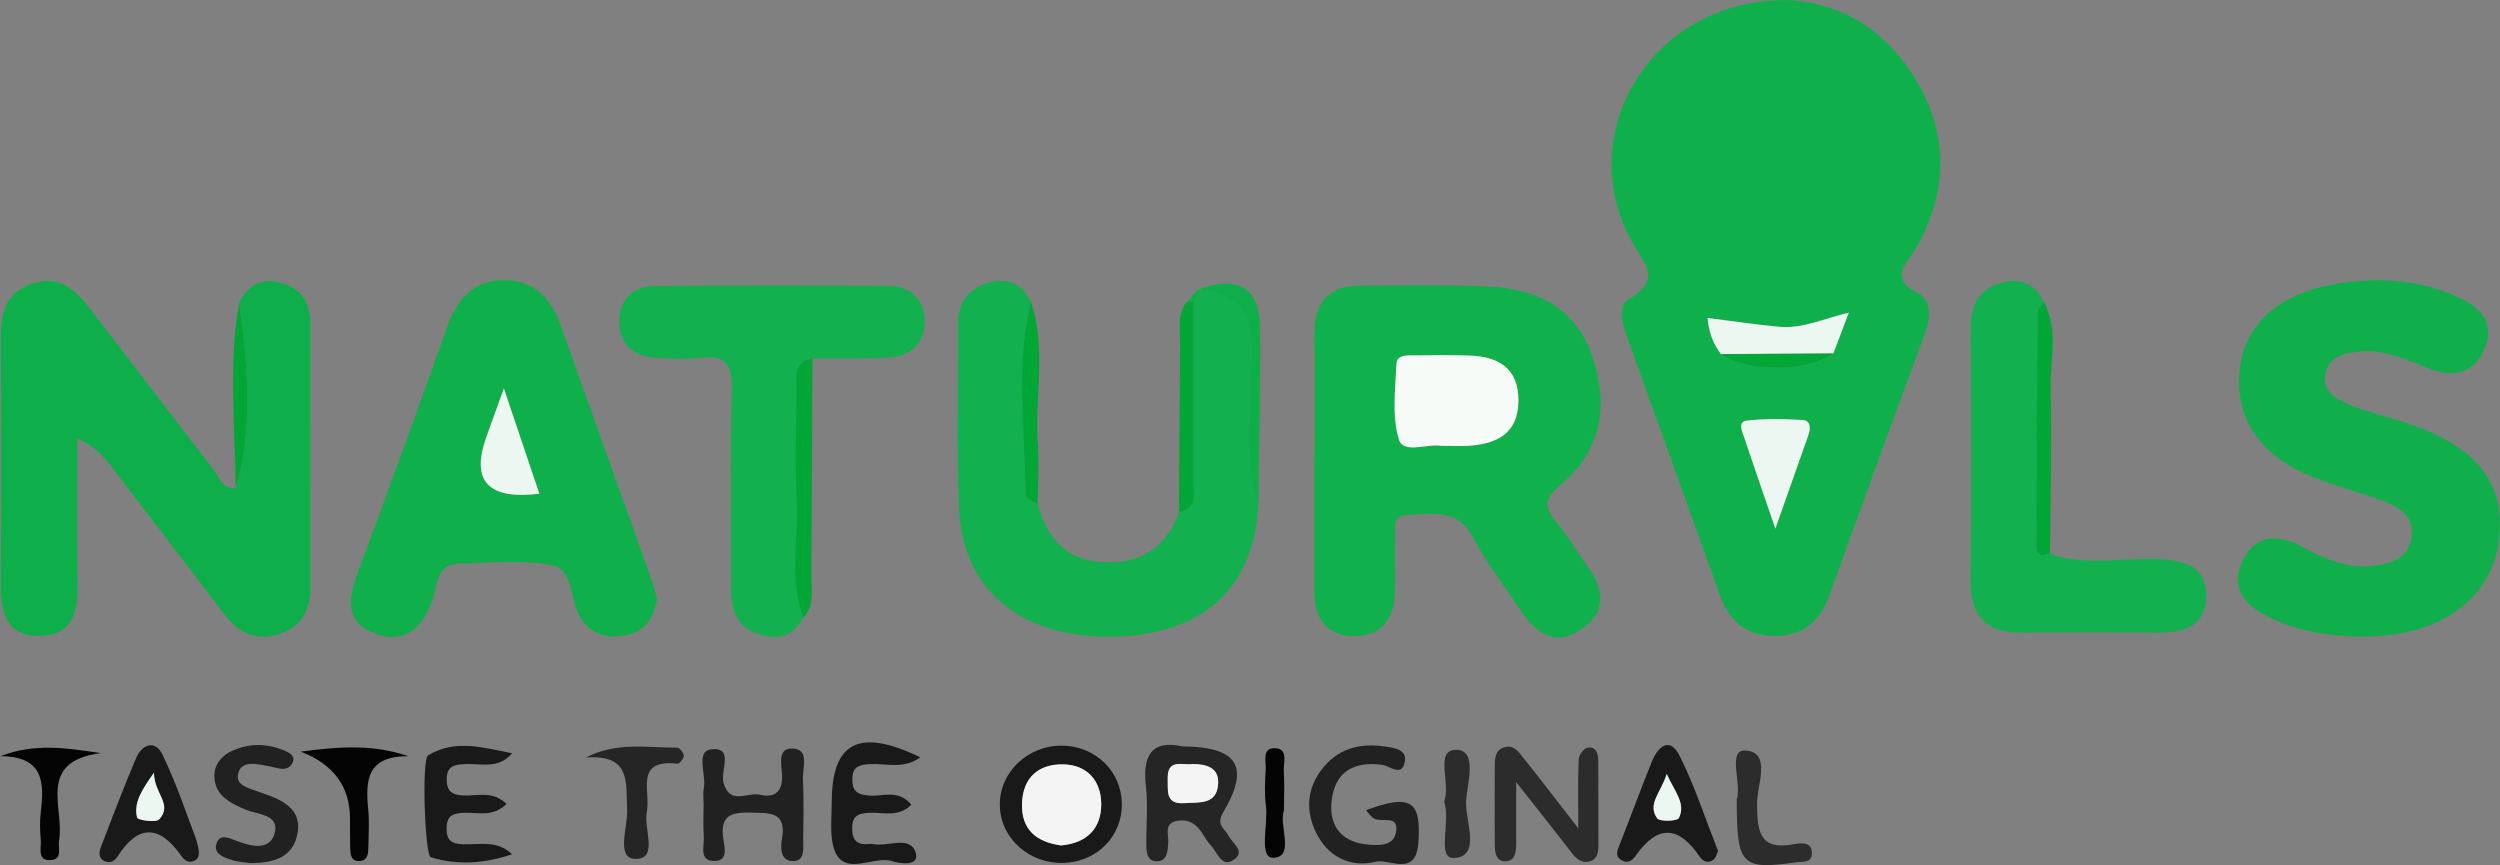 <svg xmlns="http://www.w3.org/2000/svg" id="Layer_2" data-name="Layer 2" viewBox="0 0 308.36 106.71"><rect x="0" y="0" width="308.36" height="106.71" fill="#808080" stroke="none"/><defs><style>.cls-1{fill:#040404}.cls-1,.cls-10,.cls-11,.cls-15,.cls-3,.cls-4,.cls-7,.cls-8{stroke-width:0}.cls-3{fill:#252525}.cls-4{fill:#ebf7f0}.cls-7{fill:#212121}.cls-8{fill:#2c2c2c}.cls-10{fill:#0eaf4a}.cls-11{fill:#00a737}.cls-15{fill:#191919}</style></defs><g id="Layer_1-2" data-name="Layer 1"><path d="M219.96 0c6.57.11 12.63 3.4 16.53 10.14 3.9 6.74 3.74 13.64-.13 20.41-1.12 1.96-3.57 3.69.28 5.67 1.67.86 1.46 3.06.75 4.98-3.98 10.76-7.87 21.55-11.79 32.33-1.14 3.14-3.26 4.93-6.73 4.91-3.46-.02-5.58-1.83-6.71-4.96-3.83-10.64-7.63-21.28-11.47-31.91-.59-1.63-1.2-3.86.2-4.66 4.29-2.46 1.78-4.58.34-7.19-7.27-13.25 2.4-29.56 18.73-29.7Zm6.16 43.6c.57-1.51 1.15-3.01 1.92-5.05-3.16.78-5.76 2.01-8.55 1.76-2.91-.26-5.8-.7-8.88-1.09.14 1.72.67 3.17 1.65 4.46 3.39 2.27 10.64 2.23 13.86-.07Zm-7.14 21.6c1.6-4.54 2.83-8.02 4.06-11.51.3-.85.34-1.83-.74-1.9-2.28-.14-4.59-.18-6.85.08-1.13.13-.58 1.29-.34 2.02 1.14 3.38 2.31 6.75 3.87 11.3Z" style="fill:#0fb04b;stroke-width:0"/><path d="M29.51 37.3c1.27-2.48 3.26-3.21 5.8-2.2 2.31.92 3.01 2.83 3 5.22-.04 10.66-.04 21.32 0 31.98.01 2.81-1.02 4.92-3.7 5.86-2.89 1.02-5.18-.07-6.98-2.44-4.64-6.09-9.29-12.17-13.96-18.25-.96-1.26-2-2.46-4.13-3.4 0 5.86-.07 11.73.03 17.59.05 3.46-.35 6.71-4.65 6.77-4.26.06-4.86-3.06-4.83-6.59.08-9.99.08-19.99 0-29.98-.02-3.07.49-5.67 3.74-6.83 3.28-1.18 5.38.58 7.22 2.97 5.06 6.61 10.11 13.23 15.2 19.81.76.98 1.1 2.55 2.84 2.38 2.23-7.59 1.4-15.24.43-22.89Z" class="cls-10"/><path d="M162.15 56.68c0-5.15.04-10.3-.02-15.45-.04-3.85 1.66-5.99 5.6-6 5.32-.02 10.64-.14 15.95.11 5.9.27 10.68 2.62 12.72 8.62 2.06 6.04 1.14 11.63-3.89 15.82-2.06 1.72-2.11 2.76-.54 4.62 1.39 1.64 2.45 3.55 3.73 5.29 2.06 2.77 2.61 5.62-.49 7.82-3.39 2.41-5.86.56-7.81-2.44-1.89-2.93-4.11-5.68-5.7-8.76-1.96-3.79-5.2-2.85-8.23-2.78-1.74.04-1.36 1.59-1.39 2.66-.06 2.32.04 4.65-.04 6.98-.11 3.35-1.83 5.43-5.25 5.29-3.16-.13-4.66-2.19-4.67-5.32V56.69ZM177.78 55c1.31 0 2.31.05 3.3 0 3.53-.22 6.2-1.49 6.22-5.57.02-4.06-2.53-5.47-6.14-5.57-2.16-.06-4.32-.05-6.47-.02-.96.01-2.38-.18-2.44 1.07-.15 3.13-.58 6.47.32 9.35.56 1.79 3.63.42 5.22.75Z" style="fill:#10b04c;stroke-width:0"/><path d="M290.88 78.52c-3.7-.07-7.3-.65-10.68-2.23-3-1.41-5.26-3.52-3.63-7.03 1.61-3.46 4.54-3.42 7.6-1.72 2.66 1.48 5.44 2.6 8.55 2.24 2.22-.25 4.39-.89 4.74-3.59.32-2.47-1.43-3.61-3.36-4.34-2.8-1.06-5.72-1.79-8.5-2.87-6.88-2.65-10.08-7.42-9.32-13.63.68-5.48 4.91-9.16 11.85-10.33 5.04-.85 10-.58 14.7 1.46 2.71 1.18 5.11 3.07 3.62 6.55-1.38 3.24-4.02 3.54-7.09 2.34-2.62-1.03-5.21-2.29-8.16-2.01-1.87.18-3.86.48-4.36 2.63-.53 2.28 1.31 3.25 3.02 3.95 1.84.75 3.79 1.26 5.7 1.83 9.74 2.9 13.68 7.63 12.62 15.14-1.04 7.34-7.73 11.82-17.31 11.6Z" style="fill:#11af4c;stroke-width:0"/><path d="M81.04 73.73c-.33 2.43-1.38 4.03-3.58 4.56-2.49.6-4.62.06-5.99-2.33-1.2-2.09-.71-5.72-3.38-6.24-3.69-.72-7.62-.27-11.44-.21-2.83.04-2.69 2.63-3.27 4.34-1.19 3.55-3.31 5.63-7.05 4.32-3.69-1.3-3.46-4.2-2.26-7.41 3.79-10.11 7.46-20.26 11.08-30.43 1.24-3.48 3.29-5.83 7.18-5.77 3.65.06 5.67 2.3 6.83 5.58 3.67 10.33 7.38 20.64 11.06 30.97.33.93.58 1.89.8 2.63ZM66.53 60.9c-1.35-4.01-2.67-7.92-4.38-12.99-1.04 2.87-1.64 4.49-2.21 6.13q-2.8 8.01 6.59 6.86Z" style="fill:#0faf4b;stroke-width:0"/><path d="M155.2 62.22c-.45 10.3-6.89 16.15-17.98 16.32-11.07.17-18.4-5.63-18.9-15.51-.39-7.63-.11-15.29-.16-22.93-.02-2.43.95-4.22 3.25-5.05 2.47-.89 4.54-.38 5.76 2.2-1.95 7.91-.7 15.91-.66 23.87 0 .36.96.71 1.47 1.07 1.22 4.2 3.53 7.01 8.33 7.16 4.62.15 7.55-1.94 9.14-6.16 2.44-.52 1.75-2.5 1.76-4.02.04-7.31 0-14.61 0-21.92.56-.36.75-.84.48-1.47l.17-.09c4.93.37 6.58 2.89 6.52 7.9-.08 6.19-1.29 12.51.84 18.63ZM99.08 76.18c-1.34 2.61-3.58 2.8-5.92 1.89-2.26-.88-2.99-2.87-2.98-5.24.04-8.3-.14-16.6.09-24.9.09-3.18-.96-4.14-3.95-3.8-1.8.2-3.65.11-5.47 0-2.72-.15-4.42-1.7-4.47-4.38-.05-2.69 1.59-4.45 4.32-4.48 9.63-.1 19.26-.08 28.89-.02 2.75.02 4.43 1.72 4.45 4.37.02 2.64-1.62 4.35-4.36 4.48-3.15.16-6.31.08-9.46.11-2.43.38-1.96 2.28-1.97 3.87-.03 4.64-.17 9.28.03 13.91.21 4.72-.96 9.54.81 14.17Zm153.79-7.87c4.36 1.54 8.86.47 13.28.65 3.17.13 5.9.74 5.96 4.43.05 3.61-2.5 4.68-5.76 4.65-5.66-.05-11.32-.05-16.98 0-4.37.03-6.34-2.02-6.29-6.43.1-10.32.06-20.65.01-30.97-.01-2.57.66-4.66 3.23-5.58 2.48-.89 4.56-.38 5.78 2.21-.27.41-.77.81-.77 1.23-.09 9.65-.12 19.3-.16 28.96 0 1.34.87 1.09 1.7.87Z" style="fill:#12b04e;stroke-width:0"/><path d="M168.47 99.94c5.57-2.07 6.84-1.15 6.48 3.97-.3 4.35-3.56 1.96-5.27 2.38-3.12.77-5.94-.61-7.4-3.69-1.2-2.55-1.11-5.17.63-7.54 1.99-2.7 4.74-3.47 7.93-2.98 1.13.17 2.7.36 2.44 1.84-.35 1.98-1.79.58-2.76.43-3.59-.52-5.94.91-6.29 4.56-.3 3.12 1.4 5.04 4.61 5.27 1.3.1 3 .16 3.33-1.45.48-2.32-1.71-1.24-2.68-1.76-.4-.22-.67-.68-1.02-1.05Z" class="cls-7"/><path d="M194.67 102.18c0-3.67-.06-6.1.05-8.52.02-.51.6-1.33 1.05-1.42 1.06-.23 1.36.66 1.36 1.54.03 3.49.02 6.98.03 10.48 0 .86-.15 1.73-1.1 1.99-.88.24-1.55-.23-2.11-.95-2.02-2.61-4.08-5.2-6.94-8.83v7.39c0 1.02-.02 2.27-1.23 2.37-1.28.11-1.41-1.13-1.41-2.13-.02-3.16-.01-6.32 0-9.48 0-1-.01-2.09 1.19-2.45 1.2-.36 1.81.65 2.4 1.39 2.03 2.53 3.99 5.11 6.72 8.62Z" class="cls-8"/><path d="M138.38 99.11c.05 4.01-3.02 7.16-7.13 7.32-4.29.17-7.87-3.04-7.93-7.11-.06-4.06 3.45-7.4 7.71-7.35 4.08.05 7.29 3.17 7.34 7.13Zm-7.47 5.17c3.18-.28 4.96-2.15 4.92-5.16-.03-2.76-1.7-4.77-4.65-4.83-3.11-.07-5.02 1.64-5.12 4.83-.11 3.23 1.81 4.77 4.85 5.17Z" class="cls-15"/><path d="M145.8 92.06c6.9.05 8.41 2.49 5.09 8.11-.97 1.64.19 2 .62 2.87.47.96 2.09 1.92.8 2.91-1.61 1.24-2.12-.79-2.94-1.65-.45-.48-.79-1.07-1.15-1.62-.69-1.07-1.61-1.65-2.93-1.45-1.84.28-1.11 1.73-1.19 2.75-.08 1.05-.14 2.23-1.38 2.25-1.31.02-1.32-1.24-1.33-2.23-.02-2.33.23-4.69-.05-6.99-.46-3.91.8-5.77 4.47-4.95Zm1.29 2.18c-1.19.2-3.14-.75-3.06 1.84.05 1.47-.33 3.16 2.1 2.98 1.8-.13 3.98.24 4.12-2.4.11-1.95-1.39-2.42-3.16-2.42Z" class="cls-3"/><path d="M62.48 99.16c-1.72 1.69-3.59 1.02-5.24 1.09-1.36.06-2.14.32-2.16 1.91-.01 1.55.66 1.93 2.08 1.98 2 .07 4.15-.56 6 1.23-3.31 1.11-6.66 1.41-10.03.36-.73-.23-1.15-12.07-.32-12.57 3.38-2.04 6.88-.92 10.36-.25-1.73 2.04-3.91 1.22-5.88 1.34-1.33.08-2.19.27-2.19 1.88 0 1.51.67 1.92 2.08 1.99 1.66.08 3.55-.64 5.3 1.04Zm49.92.1c-1.59 1.6-3.47.92-5.12.99-1.34.06-2.16.29-2.17 1.89-.02 1.55.63 2.09 2.07 1.97.16-.01.34-.03.5 0 1.8.38 4.56-1.11 5.25 1.02.6 1.83-2.06 1.36-2.91 1.08-2.5-.8-6.71 2.64-7.41-2.74-.19-1.47-.02-2.98-.02-4.47 0-7.46 3.32-9.27 10.93-5.59-2.08 1.51-4.24.73-6.22.84-1.35.07-2.17.3-2.17 1.9 0 1.53.7 1.86 2.09 1.98 1.65.14 3.59-.83 5.19 1.13Z" class="cls-15"/><path d="M86.79 99.22c0-.66-.1-1.35.02-1.98.34-1.68-1.06-4.6.93-4.82 2.82-.32 1.1 2.65 1.5 4.12.78 2.83 2.95 1.14 4.46 1.48 1.71.39 2.8-.2 2.77-2.29-.02-1.29-.74-3.6 1.46-3.39 1.93.18 1.04 2.44 1.11 3.8.12 2.48.06 4.96.03 7.44-.01 1.1.26 2.71-1.36 2.63-1.49-.08-1.44-1.66-1.25-2.78.56-3.38-1.56-3.13-3.85-3.2-2.37-.06-3.79.3-3.41 3.15.13.97.7 2.75-.99 2.81-2.08.08-1.31-1.84-1.4-3-.1-1.32-.02-2.65-.02-3.97Zm-55.82 7.24c-.53-.08-1.55-.11-2.48-.42-.89-.29-2.15-.72-1.81-1.92.37-1.34 1.5-.78 2.43-.43 1.77.68 4.1 1.3 4.74-.82.74-2.45-2.08-2.38-3.61-3.03-1.9-.81-3.73-1.72-3.8-4.07-.04-1.39.82-2.52 2.12-3.12 2.22-1.04 4.49-.98 6.7.01.54.24 1.25.68.78 1.51-.37.65-.99.75-1.7.6-.96-.21-1.93-.45-2.9-.54-.83-.07-1.73.08-2.02 1.03-.4 1.29.59 1.71 1.54 2.07.77.29 1.57.53 2.34.83 2.16.83 3.93 2.08 3.38 4.73-.57 2.75-2.69 3.55-5.7 3.56Z" class="cls-7"/><path d="M24.15 103.39c.56 1.84.51 2.48-.22 2.79-.72.31-1.2-.09-1.62-.68-2.63-3.73-5.25-3.86-7.78.1-.42.65-.98.9-1.64.61-.77-.34-.68-1.11-.46-1.7 1.41-3.68 2.81-7.36 4.35-10.99.76-1.79 2.39-2.27 3.26-.45 1.78 3.69 3.06 7.61 4.11 10.32Zm-5.16-8.07c-1.61 2.26-2.51 3.76-2.08 5.54.07.3 2.32.65 2.72.21 1.72-1.86-.63-3.16-.64-5.74Zm192.93 9.59c-.15.32-.23.87-.56 1.12-.6.47-1.28.28-1.7-.34-2.53-3.78-5.13-4.07-7.86-.21-.39.56-.9 1.04-1.65.69-1.05-.5-.67-1.25-.35-2.06 1.34-3.39 2.59-6.82 3.96-10.2.75-1.85 2.21-3.1 3.42-.67 1.85 3.69 3.13 7.67 4.71 11.68Zm-6.34-9.45c-.69 2.28-2.43 3.7-1.18 5.47.31.44 2.48.36 2.68-.03.9-1.82-.53-3.27-1.5-5.44Z" class="cls-15"/><path d="M72.25 93.45c3.86-2.01 7.61-1.2 11.29-1.23.28 0 .79.64.8.98 0 .34-.53 1.03-.76 1-5.4-.61-3.28 3.43-3.8 5.93-.43 2.06 1.49 5.85-1.4 5.81-2.46-.04-.93-3.92-1.03-6.04-.16-3.34.54-6.88-5.09-6.46Z" class="cls-3"/><path d="M214.2 98.67c.7-1.86-1.2-6.21 1.06-6.1 3.31.16 1.44 4.28 1.46 6.57.03 3.45.3 5.82 4.65 4.97.87-.17 2.2-.26 2.11 1.25-.07 1.11-1.15.89-1.92 1-6.79.96-7.34.41-7.34-7.69Z" class="cls-8"/><path d="M155.2 62.22c-2.13-6.11-.91-12.44-.84-18.63.06-5-1.59-7.53-6.52-7.9 4.84-1.75 7.5-.25 7.57 4.65.09 7.29-.12 14.58-.2 21.88Z" class="cls-10"/><path d="M99.08 76.18c-1.77-4.63-.6-9.45-.81-14.17-.21-4.63-.07-9.27-.03-13.91.01-1.58-.46-3.49 1.97-3.87-.04 8.92-.07 17.84-.14 26.76-.01 1.77.45 3.67-.99 5.19Zm153.79-7.87c-.83.22-1.7.47-1.7-.87.03-9.65.07-19.31.16-28.96 0-.41.5-.82.77-1.23 1.87 3.43.74 7.14.83 10.7.17 6.78-.02 13.57-.07 20.35Z" class="cls-11"/><path d="M0 93.29c4.2-1.64 8.07-1.06 12.43-.4-7.97 1.05-4.45 6.81-5.14 10.74-.16.88.44 2.29-.9 2.44-1.89.21-1.27-1.47-1.36-2.46-.1-1.15-.14-2.33 0-3.47.46-3.69.31-6.88-5.03-6.87Zm50.4-.01c-5.16-.07-5.34 2.99-4.98 6.59.15 1.47.04 2.98.02 4.47-.01.82 0 1.8-1.09 1.86-1.14.06-1.14-.93-1.16-1.74-.03-1.16-.01-2.32-.02-3.48q0-5.93-6.07-8.27c5.33-.73 9.22-.82 13.3.57Z" class="cls-1"/><path d="M147.19 37.25c.01 7.31.05 14.61 0 21.92 0 1.53.68 3.5-1.76 4.02.04-6.91.06-13.81.13-20.72.02-1.77-.44-3.65.84-5.23l.39.01h.39Zm-19.22 24.94c-.51-.36-1.47-.71-1.47-1.07-.04-7.96-1.29-15.97.66-23.87 1.97 5.76.42 11.7.85 17.54.18 2.45-.01 4.93-.03 7.4Z" class="cls-11"/><path d="M178.13 98.87c.86-2.2-1.23-6.36 1.45-6.38 2.74-.02 1.38 4.14 1.26 6.31-.14 2.47 1.91 6.82-1.46 7.03-2.27.15-.38-4.54-1.26-6.96Z" class="cls-8"/><path d="M158.37 99.95c-.69 1.79 1.39 5.71-1.27 5.85-1.92.11-.64-4.17-.96-6.46-.2-1.46-.1-2.97-.02-4.45.06-1.02-.51-2.72 1.22-2.6 1.59.11.94 1.79 1.01 2.82.1 1.48.02 2.97.02 4.84Z" class="cls-1"/><path d="M29.51 37.3c.97 7.65 1.8 15.3-.43 22.89-.09-7.63-.92-15.28.43-22.89Z" class="cls-11"/><path d="M147.19 37.25h-.78c.42-.49.83-.98 1.25-1.47.27.63.08 1.11-.48 1.47Z" class="cls-10"/><path d="M212.27 43.68c-.98-1.29-1.51-2.73-1.65-4.46 3.07.38 5.97.82 8.88 1.09 2.79.25 5.39-.98 8.55-1.76-.77 2.04-1.35 3.54-1.92 5.05-4.62.03-9.24.05-13.85.07Zm6.71 21.52c-1.57-4.56-2.74-7.93-3.87-11.3-.24-.73-.79-1.89.34-2.02 2.26-.26 4.57-.22 6.85-.08 1.08.06 1.04 1.05.74 1.9-1.23 3.49-2.46 6.97-4.06 11.51Z" class="cls-4"/><path d="M212.27 43.68c4.62-.02 9.24-.05 13.85-.07-3.21 2.3-10.47 2.34-13.85.07Z" class="cls-11"/><path d="M177.78 55c-1.59-.34-4.66 1.03-5.22-.75-.9-2.88-.46-6.22-.32-9.35.06-1.24 1.48-1.06 2.44-1.07 2.16-.03 4.32-.04 6.47.02 3.62.1 6.16 1.52 6.14 5.57-.02 4.08-2.69 5.35-6.22 5.57-.99.06-1.99 0-3.3 0Z" style="fill:#f6fbf8;stroke-width:0"/><path d="M66.53 60.9q-9.39 1.15-6.59-6.86c.57-1.63 1.18-3.26 2.21-6.13 1.71 5.07 3.03 8.98 4.38 12.99Z" class="cls-4"/><path d="M130.91 104.28c-3.04-.4-4.96-1.94-4.85-5.17.1-3.19 2.01-4.9 5.12-4.83 2.96.07 4.62 2.07 4.65 4.83.04 3.02-1.74 4.88-4.92 5.16Zm16.18-10.04c1.77 0 3.27.47 3.16 2.42-.15 2.64-2.32 2.27-4.12 2.4-2.43.18-2.05-1.5-2.1-2.98-.08-2.59 1.87-1.64 3.06-1.84Z" style="fill:#f4f4f4;stroke-width:0"/><path d="M18.99 95.32c.01 2.58 2.35 3.88.64 5.74-.41.44-2.65.09-2.72-.21-.42-1.78.47-3.28 2.08-5.54Zm186.59.14c.96 2.17 2.39 3.62 1.5 5.44-.19.39-2.36.47-2.68.03-1.25-1.78.49-3.19 1.18-5.47Z" class="cls-4"/></g></svg>